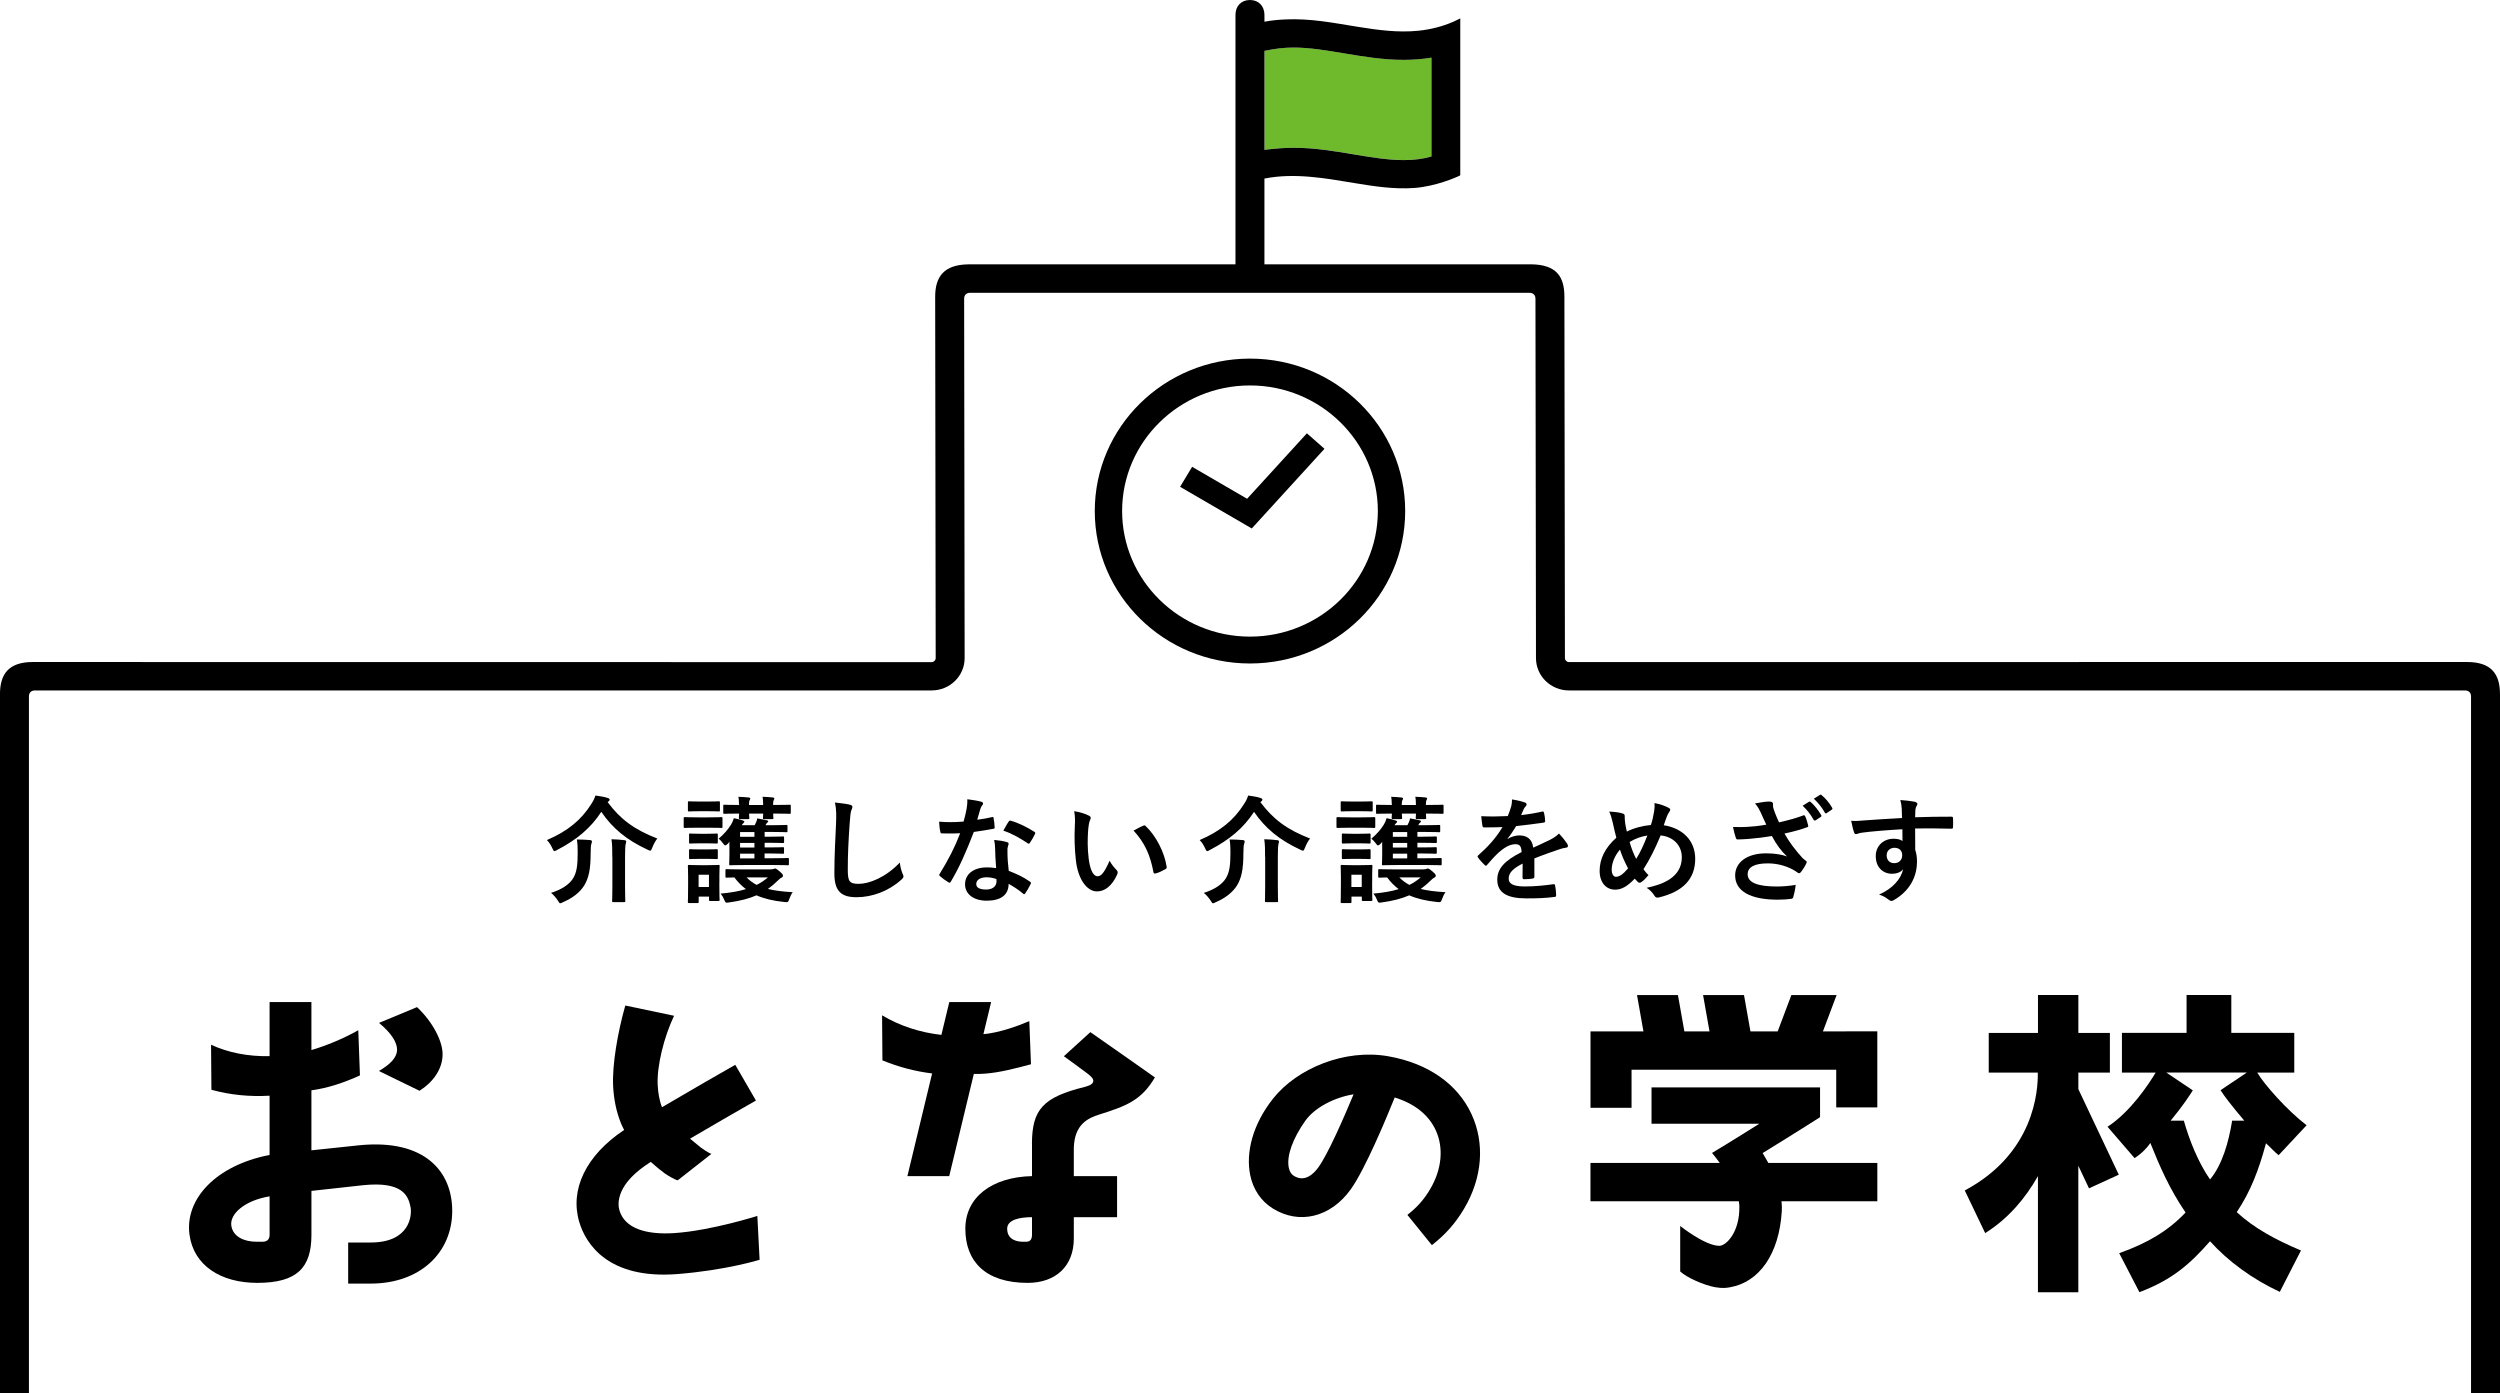 <svg fill="none" height="73" viewBox="0 0 131 73" width="131" xmlns="http://www.w3.org/2000/svg"><g fill="#000"><path d="m31.839 42.031c.659.884 1.381 1.436 2.604 1.908-.104.128-.191.292-.265.479-.043.109-.061.158-.111.158-.03 0-.074-.024-.141-.055-1.097-.509-1.839-1.127-2.418-1.981-.568.873-1.308 1.472-2.307 1.994-.074.043-.117.066-.148.066-.037 0-.061-.049-.111-.151-.074-.17-.167-.309-.284-.43 1.08-.46 1.802-1.054 2.326-1.891.104-.158.161-.273.217-.443.241.036.457.066.642.128.056.013.104.049.104.091 0 .03-.019.055-.061.091zm-1.802 3.981c.18-.296.234-.667.234-1.314 0-.26-.006-.485-.043-.709.217 0 .481.013.685.03.067.006.104.03.104.072 0 .049-.013.079-.03.134-.019.055-.037.17-.037.49 0 .848-.104 1.31-.345 1.697-.221.345-.592.643-1.097.86-.074.036-.117.06-.148.06-.037 0-.067-.036-.123-.134-.093-.145-.241-.321-.364-.411.573-.181.974-.454 1.165-.775zm2.047-1.109c0-.339 0-.654-.043-.927.241.006.475.024.679.049.061.006.093.03.093.066 0 .049-.019.102-.03.151-.019.085-.03.303-.03.654v1.533c0 .496.013.745.013.782 0 .055-.006.06-.074.06h-.549c-.061 0-.067-.006-.067-.06 0-.043.013-.285.013-.782v-1.527z"/><path d="m37.119 42.83c.481 0 .642-.013.672-.013.061 0 .067.006.067.066v.43c0 .066-.006.072-.067.072-.03 0-.191-.013-.672-.013h-.555c-.481 0-.635.013-.672.013-.061 0-.067-.006-.067-.072v-.43c0-.06.006-.066.067-.066.037 0 .191.013.672.013zm.574 3.442c0 .703.013.837.013.873 0 .06-.006.066-.067.066h-.425c-.056 0-.061-.006-.061-.066v-.164h-.542v.273c0 .06-.006.066-.061.066h-.432c-.067 0-.074-.006-.074-.066 0-.036.013-.176.013-.909v-.388c0-.381-.013-.528-.013-.569 0-.06.006-.066.074-.066.037 0 .173.013.574.013h.371c.407 0 .537-.013.579-.013.061 0 .067.006.067.066 0 .036-.013.181-.013.467v.418zm-.611-4.271c.407 0 .531-.013.568-.013.067 0 .074.006.074.066v.4c0 .06-.006.066-.074.066-.037 0-.16-.013-.568-.013h-.395c-.407 0-.537.013-.574.013-.061 0-.067-.006-.067-.066v-.4c0-.06.006-.066.067-.066.037 0 .167.013.574.013zm-.074 1.689c.377 0 .494-.013.531-.013.067 0 .074.006.074.066v.394c0 .06-.006.066-.074.066-.037 0-.154-.013-.531-.013h-.297c-.382 0-.499.013-.537.013-.061 0-.067-.006-.067-.066v-.394c0-.06.006-.066.067-.066.037 0 .154.013.537.013zm0 .82c.377 0 .494-.013.531-.013.067 0 .074.006.074.066v.388c0 .06-.006.066-.074.066-.037 0-.154-.013-.531-.013h-.297c-.382 0-.499.013-.537.013-.061 0-.067-.006-.067-.066v-.388c0-.06.006-.066.067-.066.037 0 .154.013.537.013zm-.401 1.327v.643h.542v-.643zm1.543-1.637c-.067.066-.111.098-.148.098s-.061-.036-.104-.091c-.08-.109-.16-.2-.241-.26.271-.23.494-.479.659-.752.061-.102.104-.206.136-.322.204.036.351.079.457.115.08.03.093.036.093.066 0 .024-.013.049-.05.079-.024.024-.056.06-.087.109h.679l.08-.164c.03-.072.043-.121.056-.194.178.03.371.072.512.102.043.013.061.03.061.049 0 .036-.024.055-.043.066-.03.024-.061.072-.08.109l-.019.03h.388c.499 0 .659-.013.698-.013.061 0 .067.006.067.066v.249c0 .06-.006.066-.067.066-.037 0-.197-.013-.698-.013h-.432v.249h.29c.401 0 .618-.013.655-.013.067 0 .074.006.074.066v.213c0 .06-.006.066-.074.066-.037 0-.254-.013-.655-.013h-.29v.243h.29c.401 0 .623-.013.659-.013.061 0 .067.006.067.072v.2c0 .066-.006.072-.067.072-.037 0-.26-.013-.655-.013h-.297v.249h.419c.561 0 .752-.013.789-.013.061 0 .067.006.067.072v.243c0 .06-.006.066-.067.066-.037 0-.228-.013-.789-.013h-1.418c-.561 0-.752.013-.789.013-.067 0-.067-.006-.067-.066 0-.049.013-.217.013-.528v-.339c0-.109-.006-.206 0-.296zm2.232 1.352c.087 0 .13-.006.154-.019.03-.013.05-.024.074-.024.03 0 .087.019.234.145.154.134.184.181.184.224 0 .055-.019.079-.074.109-.05.024-.104.06-.184.145-.173.17-.345.315-.531.449.339.085.759.139 1.301.17-.074.091-.13.217-.178.351-.067.181-.067.181-.254.164-.592-.06-1.067-.175-1.468-.351-.388.17-.846.291-1.425.37-.191.03-.197.03-.271-.151-.05-.121-.104-.213-.184-.309.531-.049.963-.121 1.327-.236-.228-.17-.425-.37-.605-.612-.258.006-.377.013-.401.013-.061 0-.067-.006-.067-.066v-.309c0-.066.006-.072.067-.072.037 0 .228.013.778.013h1.523zm-1.659-3.412c0-.188-.013-.285-.03-.388.191.006.371.019.542.036.05.006.08.03.08.049 0 .03-.006.043-.024.072-.024.036-.043.098-.043.188v.085h.74v-.043c0-.188-.013-.285-.03-.388.191.006.364.019.537.036.05.006.08.024.08.049 0 .03-.006.043-.024.072-.024.036-.037.098-.037.188v.085h.03c.586 0 .789-.013.826-.013.061 0 .067.006.067.066v.345c0 .06-.006.066-.067.066-.037 0-.241-.013-.826-.013h-.03c0 .128.013.2.013.224 0 .06-.006.066-.074.066h-.407c-.061 0-.067-.006-.067-.066 0-.03.006-.098.013-.224h-.74c0 .128.013.2.013.224 0 .06-.006.066-.067.066h-.414c-.061 0-.067-.006-.067-.066 0-.03.006-.098.013-.224-.537 0-.728.013-.765.013-.061 0-.067-.006-.067-.066v-.345c0-.06.006-.066.067-.066.037 0 .228.013.765.013v-.043zm.809 1.708v-.249h-.752v.249zm0 .564v-.243h-.752v.243zm0 .569v-.249h-.752v.249zm-.414.994c.161.158.327.292.531.394.221-.109.414-.243.592-.394z"/><path d="m44.517 42.163c.104.024.148.055.148.115 0 .066-.037.139-.061.2-.03.085-.056.273-.087.739-.061.933-.093 1.551-.093 2.345 0 .612.074.752.568.752.549 0 1.407-.328 2.159-1.116.024.23.08.43.141.575.03.066.05.109.05.145 0 .055-.024.102-.123.188-.666.6-1.535.909-2.338.909-.789 0-1.16-.309-1.16-1.236 0-1.018.056-1.891.087-2.618.013-.358.03-.745-.061-1.109.282.032.579.063.77.11z"/><path d="m51.971 42.819c.056-.019.08-.019.093.049.03.151.05.333.056.49 0 .055-.024.066-.074.072-.334.066-.635.109-1.017.164-.395 1.024-.759 1.86-1.203 2.6-.024.043-.043.06-.067.06-.019 0-.043-.013-.074-.03-.141-.085-.321-.213-.425-.309-.03-.024-.043-.043-.043-.066 0-.019.006-.043.03-.072.462-.752.789-1.388 1.067-2.115-.234.013-.425.013-.618.013-.136 0-.184 0-.339-.006-.061 0-.074-.019-.087-.098-.03-.115-.05-.315-.061-.515.254.019.395.024.574.024.241 0 .425-.006.709-.03.074-.254.117-.46.16-.679.037-.213.037-.303.037-.49.265.036.531.072.722.128.061.013.1.049.1.091 0 .049-.019.079-.056.115-.037.049-.061.102-.1.224-.043.145-.093.333-.148.515.237-.025.521-.08.762-.134zm.172 1.623c-.006-.164-.013-.26-.05-.43.302.03.462.055.672.115.056.013.087.043.087.098 0 .013-.013.055-.037.128-.024.072-.03.145-.024.249 0 .358.019.618.067 1.031.445.175.746.309 1.11.564.061.043.067.066.037.128-.093.188-.178.339-.284.49-.019.03-.037.043-.056.043-.019 0-.037-.013-.061-.036-.271-.23-.499-.364-.752-.509 0 .607-.444.884-1.147.884-.679 0-1.136-.339-1.136-.861 0-.528.444-.884 1.141-.884.117 0 .29.006.488.036-.035-.389-.048-.76-.054-1.045zm-.438 1.527c-.308 0-.549.121-.549.351 0 .194.173.292.525.292.334 0 .537-.176.537-.43 0-.055 0-.085-.006-.121-.149-.049-.316-.091-.507-.091zm1.147-2.914c.037-.06.067-.066.13-.043.364.098.852.339 1.21.569.037.024.056.043.056.066 0 .019-.006.043-.024.072-.061.134-.173.321-.26.449-.019.03-.037.043-.056.043-.019 0-.03-.006-.056-.024-.364-.243-.809-.509-1.277-.66.106-.183.197-.364.278-.473z"/><path d="m57.063 42.742c.054.027.095.071.093.114-.002.036-.024.096-.058.167-.029.071-.074.329-.087.591-.021.388-.032.824.037 1.385.061.482.199.903.457.916.197.009.363-.194.637-.81.123.219.252.366.369.487.071.071.066.143.03.227-.266.605-.666.912-1.097.89-.48-.025-.956-.607-1.069-1.639-.067-.58-.084-1.212-.055-1.768.018-.333.015-.515-.032-.796.295.047.594.136.773.236zm2.838.528c.026-.011.051-.022.069-.021.024.002.043.014.066.039.536.507.984 1.368 1.097 2.132.014.079-.024.102-.075.129-.165.095-.324.172-.494.217-.075.021-.117 0-.125-.072-.164-.876-.444-1.522-1.04-2.172.242-.134.401-.211.502-.254z"/><path d="m66.043 42.031c.659.884 1.381 1.436 2.604 1.908-.104.128-.191.292-.265.479-.043.109-.061.158-.111.158-.03 0-.074-.024-.141-.055-1.097-.509-1.839-1.127-2.418-1.981-.568.873-1.308 1.472-2.307 1.994-.074.043-.117.066-.148.066-.037 0-.061-.049-.111-.151-.074-.17-.167-.309-.284-.43 1.08-.46 1.802-1.054 2.326-1.891.104-.158.161-.273.217-.443.241.036.457.066.642.128.056.013.104.049.104.091 0 .03-.019.055-.061.091zm-1.802 3.981c.18-.296.234-.667.234-1.314 0-.26-.006-.485-.043-.709.217 0 .481.013.685.03.067.006.104.03.104.072 0 .049-.013.079-.03.134-.019.055-.037.17-.037.49 0 .848-.104 1.31-.345 1.697-.221.345-.592.643-1.097.861-.074.036-.117.06-.148.06-.037 0-.067-.036-.123-.134-.093-.145-.241-.322-.364-.411.573-.181.974-.454 1.165-.775zm2.049-1.109c0-.339 0-.654-.043-.927.241.006.475.024.679.049.061.006.093.03.093.066 0 .049-.019.102-.03.151-.019.085-.03.303-.03.654v1.533c0 .496.013.745.013.782 0 .055-.006.06-.074.06h-.549c-.061 0-.067-.006-.067-.06 0-.043.013-.285.013-.782v-1.527z"/><path d="m71.325 42.83c.481 0 .642-.013.672-.013.061 0 .067.006.067.066v.43c0 .066-.006.072-.067.072-.03 0-.191-.013-.672-.013h-.555c-.481 0-.635.013-.672.013-.061 0-.067-.006-.067-.072v-.43c0-.06.006-.066.067-.066.037 0 .191.013.672.013zm.574 3.442c0 .703.013.837.013.873 0 .06-.006.066-.067.066h-.425c-.056 0-.061-.006-.061-.066v-.164h-.542v.273c0 .06-.006.066-.061.066h-.432c-.067 0-.074-.006-.074-.066 0-.036.013-.176.013-.909v-.388c0-.381-.013-.528-.013-.569 0-.06.006-.066.074-.066.037 0 .173.013.574.013h.371c.407 0 .537-.013.579-.013.061 0 .067.006.067.066 0 .036-.013.181-.013.467v.418zm-.611-4.271c.407 0 .531-.013.568-.013.067 0 .074.006.074.066v.4c0 .06-.006.066-.074.066-.037 0-.161-.013-.568-.013h-.395c-.407 0-.537.013-.574.013-.061 0-.067-.006-.067-.066v-.4c0-.06.006-.066.067-.066.037 0 .167.013.574.013zm-.074 1.689c.377 0 .494-.013.531-.013.067 0 .074.006.074.066v.394c0 .06-.006.066-.074.066-.037 0-.154-.013-.531-.013h-.297c-.382 0-.499.013-.537.013-.061 0-.067-.006-.067-.066v-.394c0-.06.006-.066.067-.066.037 0 .154.013.537.013zm0 .82c.377 0 .494-.013.531-.013.067 0 .074.006.074.066v.388c0 .06-.006.066-.074.066-.037 0-.154-.013-.531-.013h-.297c-.382 0-.499.013-.537.013-.061 0-.067-.006-.067-.066v-.388c0-.06.006-.066.067-.066.037 0 .154.013.537.013zm-.401 1.327v.643h.542v-.643zm1.542-1.637c-.067.066-.111.098-.148.098s-.061-.036-.104-.091c-.08-.109-.161-.2-.241-.26.271-.23.494-.479.659-.752.061-.102.104-.206.136-.322.204.036.351.079.457.115.08.03.093.036.093.066 0 .024-.013.049-.05.079-.024.024-.056.06-.087.109h.679l.08-.164c.03-.072.043-.121.056-.194.18.03.371.072.512.102.043.013.061.03.061.049 0 .036-.024.055-.043.066-.03.024-.061.072-.08.109l-.019.03h.388c.499 0 .659-.013.696-.013.061 0 .067.006.067.066v.249c0 .06-.006.066-.067.066-.037 0-.197-.013-.696-.013h-.432v.249h.29c.401 0 .618-.013.655-.013.067 0 .074.006.074.066v.213c0 .06-.006.066-.074.066-.037 0-.254-.013-.655-.013h-.29v.243h.29c.401 0 .623-.013.659-.013.061 0 .067.006.067.072v.2c0 .066-.006.072-.067.072-.037 0-.258-.013-.655-.013h-.297v.249h.419c.562 0 .752-.013.789-.013.061 0 .067.006.067.072v.243c0 .06-.006.066-.067.066-.037 0-.228-.013-.789-.013h-1.418c-.562 0-.752.013-.789.013-.067 0-.067-.006-.067-.066 0-.049.013-.217.013-.528v-.339c0-.109-.006-.206 0-.296zm2.233 1.352c.087 0 .13-.006.154-.019.03-.013.05-.024.074-.024.03 0 .087.019.234.145.154.134.184.181.184.224 0 .055-.019.079-.074.109-.05.024-.104.06-.184.145-.173.17-.345.315-.531.449.339.085.759.139 1.301.17-.074.091-.13.217-.18.351-.067.181-.067.181-.254.164-.592-.06-1.067-.175-1.468-.351-.388.17-.846.291-1.425.37-.191.03-.197.03-.271-.151-.05-.121-.104-.213-.184-.309.531-.049.963-.121 1.327-.236-.228-.17-.425-.37-.605-.612-.258.006-.377.013-.401.013-.061 0-.067-.006-.067-.066v-.309c0-.066.006-.072.067-.072.037 0 .228.013.777.013h1.526zm-1.659-3.412c0-.188-.013-.285-.03-.388.191.006.371.019.542.036.05.006.08.03.08.049 0 .03-.006.043-.024.072-.024.036-.043.098-.043.188v.085h.74v-.043c0-.188-.013-.285-.03-.388.191.006.364.019.537.036.05.006.08.024.08.049 0 .03-.006.043-.024.072-.024.036-.037.098-.037.188v.085h.03c.586 0 .789-.013.826-.013.061 0 .067.006.067.066v.345c0 .06-.006.066-.067.066-.037 0-.241-.013-.826-.013h-.03c0 .128.013.2.013.224 0 .06-.006.066-.074.066h-.407c-.061 0-.067-.006-.067-.066 0-.03.006-.098.013-.224h-.74c0 .128.013.2.013.224 0 .06-.006.066-.067.066h-.414c-.061 0-.067-.006-.067-.066 0-.03.006-.098.013-.224-.537 0-.728.013-.765.013-.061 0-.067-.006-.067-.066v-.345c0-.06.006-.066.067-.066.037 0 .228.013.765.013v-.043zm.809 1.708v-.249h-.752v.249zm0 .564v-.243h-.752v.243zm0 .569v-.249h-.752v.249zm-.414.994c.16.158.327.292.531.394.221-.109.414-.243.592-.394z"/><path d="m80.406 45.934c0 .065-.037.095-.116.107-.079.013-.26.03-.43.03-.055 0-.079-.036-.079-.095 0-.214 0-.511.006-.725-.537.273-.732.504-.732.789 0 .249.205.41.841.41.557 0 1.04-.054 1.505-.118.054-.006.079.013.085.065.03.137.055.345.055.487.006.071-.018.114-.066.114-.52.065-.913.077-1.5.077-.992 0-1.518-.291-1.518-.98 0-.571.363-.987 1.276-1.448-.018-.303-.091-.422-.363-.41-.284.013-.557.191-.834.427-.26.249-.411.422-.605.648-.03.036-.048.053-.072.053-.018 0-.042-.017-.066-.041-.085-.084-.266-.268-.345-.392-.018-.024-.024-.041-.024-.054 0-.024.013-.041.042-.065.465-.41.913-.879 1.264-1.474-.284.013-.611.017-.968.017-.054 0-.072-.03-.085-.095-.018-.095-.042-.315-.061-.493.459.024.931.017 1.391-.006.066-.161.12-.303.181-.511.024-.101.042-.202.042-.362.266.041.533.107.69.167.048.017.072.06.072.101 0 .03-.013.065-.042.09-.037.03-.072.084-.103.142-.037.084-.066.161-.14.322.369-.041.738-.101 1.101-.184.066-.013.085.006.096.06.03.118.055.255.061.427.006.06-.018.084-.103.095-.454.065-.974.131-1.415.178-.14.219-.273.44-.454.659l.006.013c.194-.124.441-.184.605-.184.4 0 .677.178.738.641.236-.107.581-.262.889-.416.116-.06.308-.167.459-.322.199.208.356.416.423.523.037.054.048.095.048.131 0 .047-.03.071-.091.084-.127.017-.249.047-.369.09-.393.137-.786.268-1.3.474v.955z"/><path d="m86.68 42.491c.019-.134.03-.279.013-.411.308.06.549.145.728.243.067.03.099.066.099.109 0 .03-.019.066-.043.102-.056.079-.087.134-.123.224-.037.098-.093.243-.173.485.976.151 1.648.794 1.648 1.757 0 1.078-.666 1.727-1.893 2.023-.136.03-.18.013-.253-.102-.093-.145-.234-.303-.401-.4.839-.17 1.845-.545 1.845-1.599 0-.612-.432-1.078-1.11-1.146-.302.722-.574 1.267-.9 1.77.067.091.148.2.265.309-.16.188-.265.296-.382.37-.024.019-.056.03-.087.03-.03 0-.056-.013-.087-.036-.05-.049-.1-.098-.167-.176-.401.418-.698.575-1.03.575-.468 0-.809-.375-.809-.982 0-.63.284-1.212.876-1.74-.067-.23-.13-.533-.191-.8-.061-.236-.1-.4-.184-.569.297.013.531.043.698.098.1.024.117.066.117.175 0 .098 0 .188.024.345.03.176.05.285.087.43.345-.181.839-.309 1.258-.345.066-.192.122-.416.176-.738zm-2.227 3.084c0 .206.087.37.216.37.185 0 .382-.134.642-.443-.18-.339-.327-.673-.425-.982-.273.315-.433.703-.433 1.054zm1.284-.569c.21-.334.388-.722.586-1.224-.29.036-.655.164-.932.339.082.291.21.637.347.886z"/><path d="m92.27 42.589c-.087-.176-.148-.303-.308-.49.302-.055.561-.098.74-.098.148 0 .204.043.204.128 0 .055-.006.115.006.17.019.072.043.158.1.303.074.181.13.328.21.49.561-.128.932-.236 1.253-.358.061-.03.08-.024.117.043.061.115.117.328.154.467.019.06-.006.091-.05.102-.297.109-.655.217-1.19.333.254.449.562.861.943 1.278.05.049.104.091.161.134.037.03.061.049.061.079 0 .043-.019.072-.037.102-.043.102-.167.296-.241.394-.05.066-.08.091-.124.091-.03 0-.05-.013-.099-.049-.08-.055-.136-.098-.254-.158-.401-.206-.839-.309-1.29-.309-.672 0-1.049.188-1.049.569 0 .454.561.643 1.53.643.302 0 .666-.03.987-.085-.024.243-.087.515-.13.648-.019.06-.043.072-.117.085-.111.019-.425.043-.685.043-1.455 0-2.24-.454-2.24-1.272 0-.673.605-1.157 1.622-1.157.499 0 .846.072 1.097.164-.302-.279-.549-.612-.796-1.073-.388.066-.746.115-1.19.151-.167.013-.451.03-.605.03-.056 0-.08-.036-.1-.109-.061-.188-.093-.315-.141-.545.314.013.561.006.765-.006.258-.013.574-.043.98-.115-.099-.217-.186-.393-.285-.623zm2.524-.577c.03-.019.056-.013.093.019.178.158.388.411.542.679.024.043.024.072-.024.098l-.265.176c-.043.024-.074.019-.104-.024-.167-.292-.351-.533-.579-.739zm.568-.358c.043-.024.056-.019.093.013.221.181.425.437.549.66.024.036.024.072-.024.102l-.258.175c-.05.036-.08.013-.1-.024-.154-.266-.339-.509-.579-.727z"/><path d="m99.65 42.364c-.013-.175-.024-.26-.074-.443.278.019.575.055.722.085.105.019.174.06.174.115 0 .049-.02.079-.056.139-.02.036-.037.098-.05.176-.007.079-.007.158-.013.388.666-.024 1.301-.03 1.893-.03.074 0 .087.013.093.091.007.151.007.309 0 .46 0 .066-.03.085-.104.079-.642-.019-1.24-.019-1.882-.013 0 .37 0 .758.006 1.127.061.164.093.4.093.6 0 .703-.29 1.436-1.097 1.957-.104.066-.184.115-.241.115-.056 0-.123-.043-.184-.091-.141-.115-.308-.194-.468-.243.722-.315 1.153-.824 1.264-1.333-.123.176-.377.243-.579.243-.488 0-.857-.345-.857-.927 0-.564.432-.909.932-.909.184 0 .371.036.469.121 0-.213-.006-.418-.006-.618-.778.043-1.648.115-2.134.181-.136.019-.234.072-.29.072-.061 0-.087-.024-.104-.085-.05-.121-.104-.364-.154-.612.228.024.425 0 .752-.024.377-.03 1.173-.079 1.912-.121-.01-.188-.01-.339-.016-.503zm-.789 2.455c0 .266.173.411.395.411.228 0 .419-.139.419-.418 0-.249-.161-.388-.408-.388-.191 0-.406.126-.406.394z"/><path d="m19.854 56.12 2.127 1.037c.674-.425 1.211-1.105 1.211-1.919 0-.662-.492-1.667-1.34-2.465l-1.991.827c.658.544.945 1.026.945 1.399-.002.424-.366.782-.953 1.121z"/><path d="m18.855 60.009-2.537.268v-3.144c.874-.117 1.728-.41 2.543-.782l-.087-2.367c-.796.449-1.694.815-2.456 1.039v-2.514h-2.192v2.833c-1.115.024-2.164-.181-3.066-.597l.018 2.359c1.006.276 2.014.37 3.048.31v3.105c-2.811.547-4.447 2.31-4.197 4.175.217 1.617 1.638 2.528 3.55 2.528 2.1 0 2.84-.802 2.84-2.52v-2.299l2.702-.298c2.054-.214 2.382.534 2.495 1.169.069.385-.011 1.833-2.094 1.833h-1.178v2.153h1.178c2.598 0 4.274-1.626 4.274-3.806 0-2.075-1.442-3.773-4.842-3.445zm-4.728 4.691c0 .158-.058.367-.363.367h-.324c-.632 0-1.232-.254-1.319-.843-.088-.6.672-1.314 2.006-1.536z"/><path d="m32.46 63.431c-.109-.366-.176-1.411 1.643-2.548.022.021.043.041.066.061.217.194.441.377.675.55.082.06.537.342.671.353l1.763-1.384c-.141-.041-.492-.282-.555-.331-.188-.15-.374-.302-.557-.459-.003-.003-.006-.005-.008-.008 1.338-.783 2.901-1.688 3.453-1.997l-1.083-1.872c-.624.348-2.424 1.391-3.839 2.222-.146-.367-.205-.772-.226-1.163-.051-.983.327-2.514.858-3.629l-2.556-.537c-.396 1.398-.695 3.111-.637 4.23.034.66.159 1.319.408 1.935.05.121.107.239.168.355-2.01 1.339-2.856 3.133-2.35 4.827.335 1.127 1.498 3.004 5.124 2.726 2.538-.196 4.325-.749 4.325-.749l-.119-2.298s-2.394.761-4.317.897c-1.543.107-2.633-.262-2.907-1.182z"/><path d="m57.6 58.402c1.412-.444 2.208-.741 2.917-1.945 0 0-2.371-1.675-3.382-2.373l-1.388 1.262c.377.282.855.613 1.247.916.176.137.326.268.289.416-.038.158-.25.221-.432.273-2.196.544-2.777 1.179-2.777 3.002h.003v1.675c-2.127.051-3.493 1.122-3.493 2.758 0 1.712 1.054 2.837 3.263 2.837 1.458 0 2.421-.862 2.421-2.321v-1.121h2.267v-2.153h-2.267v-1.486c.038-1.234.748-1.555 1.332-1.74zm-3.523 6.299c0 .301-.151.367-.308.367h-.165c-.249 0-.828-.066-.828-.684 0-.493.714-.604 1.301-.604z"/><path d="m54.023 55.767-.087-2.26c-1.51.646-2.405.681-2.405.681l.404-1.678h-2.192l-.414 1.718c-1.131-.126-2.193-.477-3.108-1.026l.018 2.361c.862.355 1.723.577 2.604.686l-1.296 5.382h2.192l1.29-5.357s.228.011.573-.014c.781-.057 1.59-.271 2.421-.492z"/><path d="m75.031 65.246-1.284-1.585c.513-.402.87-.802 1.189-1.343.621-1.046.725-2.183.287-3.114-.375-.799-1.109-1.377-2.14-1.696-.454 1.127-1.561 3.779-2.307 4.818-1.051 1.462-2.694 1.863-4.085.996-.611-.38-1.03-1.002-1.181-1.749-.237-1.182.125-2.655 1.205-4.014 1.253-1.576 3.757-2.616 6.04-2.209 2.062.367 3.603 1.434 4.341 3.007.724 1.54.586 3.355-.379 4.981-.451.76-.971 1.347-1.688 1.909zm-4.103-7.905c-1.041.169-2.055.716-2.532 1.39-.655.927-.987 1.836-.865 2.451.042.203.128.348.262.43.555.345 1.012-.057 1.298-.454.486-.678 1.295-2.51 1.837-3.817z"/><path d="m118.737 59.907c.3.277.458.467.663.624l1.466-1.567c-1.041-.799-2.233-2.154-2.586-2.761h1.94v-2.079h-3.299v-1.986h-2.345v1.986h-3.387v2.079h1.768c-.353.589-1.298 2.038-2.522 2.84l1.416 1.642c.395-.251.7-.593.827-.793.494 1.231.997 2.397 1.845 3.643-.883.936-1.971 1.601-3.477 2.131l1.059 2.044c1.747-.659 2.661-1.491 3.701-2.668.935 1.04 2.227 1.992 3.656 2.651l1.109-2.168c-1.324-.555-2.467-1.176-3.366-2.008.722-1.075 1.162-2.225 1.532-3.61zm-2.931 1.896c-.618-.884-1.089-2.072-1.372-3.078l-.001.002v-.005h-.69c.624-.755.985-1.308 1.16-1.587l-1.388-.933h4.218l-1.378.925c.178.282.585.819 1.246 1.595h-.646v.057c-.173 1.039-.494 2.239-1.149 3.024z"/><path d="m111.025 61.554-2.119-4.482v-.868h1.652v-2.079h-1.652v-1.986h-2.116v1.986h-2.58v2.079h2.57c.019.938-.175 4.231-3.826 6.176l1.07 2.235c1.234-.775 2.122-1.853 2.764-2.986v6.085h2.116v-6.63l.56 1.185z"/><path d="m95.522 54.044.716-1.902h-2.371l-.716 1.902h-1.428l-.337-1.902h-2.145l.337 1.902h-1.317l-.337-1.902h-2.145l.337 1.902h-2.774v4.003h2.151v-1.994h10.725v1.976h2.153v-3.986z"/><path d="m92.363 60.42c1.585-.972 3.008-1.88 3.008-1.88v-1.56h-8.831v1.905h5.646s-1.678 1.056-2.476 1.529c.132.159.268.336.404.523h-6.774v2.009h7.773c.016.095.029.188.029.277.022 1.354-.698 2.058-1.048 2.058-.752 0-2.052-1.04-2.052-1.04v2.384c.35.323 1.235.716 1.823.823.398.074.635.032.783.006 1.532-.266 2.582-1.735 2.718-3.993.01-.169.003-.342-.016-.515h5.022v-2.009h-5.712c-.1-.183-.201-.356-.298-.517z"/></g><path d="m70.925 8.086c.924.154 1.795.301 2.63.301.534 0 1.009-.061 1.454-.189v-5.18c-.465.079-.948.117-1.454.117-1.089 0-2.131-.175-3.136-.344-.924-.154-1.795-.301-2.63-.301-.51 0-.969.057-1.531.173v5.186c.581-.071 1.046-.107 1.531-.107 1.089.002 2.131.175 3.137.344z" fill="#6fba2c"/><g fill="#000"><path d="m129.269 34.688-47.054.006c-.116 0-.213-.096-.213-.21l-.027-18.935c0-1.054-.414-1.678-1.73-1.699h-13.989v-4.493c1.556-.309 3.157-.025 4.698.233 1.04.173 2.095.336 3.153.26 1.117-.08 2.233-.563 2.411-.663 0-2.741 0-5.481 0-8.222-.12.063-.244.121-.369.177-.582.252-1.203.407-1.837.47-1.057.106-2.118-.038-3.159-.206-.637-.102-1.272-.217-1.913-.298-.614-.077-1.239-.118-1.858-.091-.375.016-.754.049-1.125.121v-.355c0-.468-.305-.783-.759-.783s-.759.315-.759.783v13.069h-14.006c-1.272.021-1.73.646-1.73 1.699l.027 18.935c0 .113-.098.21-.213.21l-47.089-.006c-1.293-.002-1.73.644-1.73 1.699v36.612h1.518v-36.51c0-.195.119-.312.318-.312h46.983c.955 0 1.73-.756 1.73-1.694l-.026-18.831c0-.196.119-.312.318-.312h29.301c.199 0 .318.117.318.312l.027 18.831c0 .938.776 1.694 1.73 1.694h46.95c.199 0 .317.117.317.312v36.51h1.518v-36.612c0-1.054-.436-1.7-1.731-1.7zm-63.011-32.023c.561-.117 1.02-.173 1.531-.173.833 0 1.705.147 2.63.301 1.008.169 2.049.344 3.136.344.505 0 .988-.038 1.454-.117v5.18c-.443.128-.919.189-1.454.189-.833 0-1.705-.147-2.63-.301-1.008-.169-2.047-.344-3.136-.344-.483 0-.948.036-1.531.107z"/><path d="m65.348 26.136-2.881-1.675-.63 1.048 3.756 2.183 3.81-4.175-.922-.812z"/><path d="m65.499 18.791c-4.491 0-8.133 3.576-8.133 7.988 0 4.411 3.64 7.988 8.133 7.988 4.491 0 8.133-3.576 8.133-7.988s-3.64-7.988-8.133-7.988zm0 14.568c-3.695 0-6.7-2.952-6.7-6.581 0-3.628 3.005-6.581 6.7-6.581 3.693 0 6.7 2.952 6.7 6.581s-3.005 6.581-6.7 6.581z"/></g></svg>